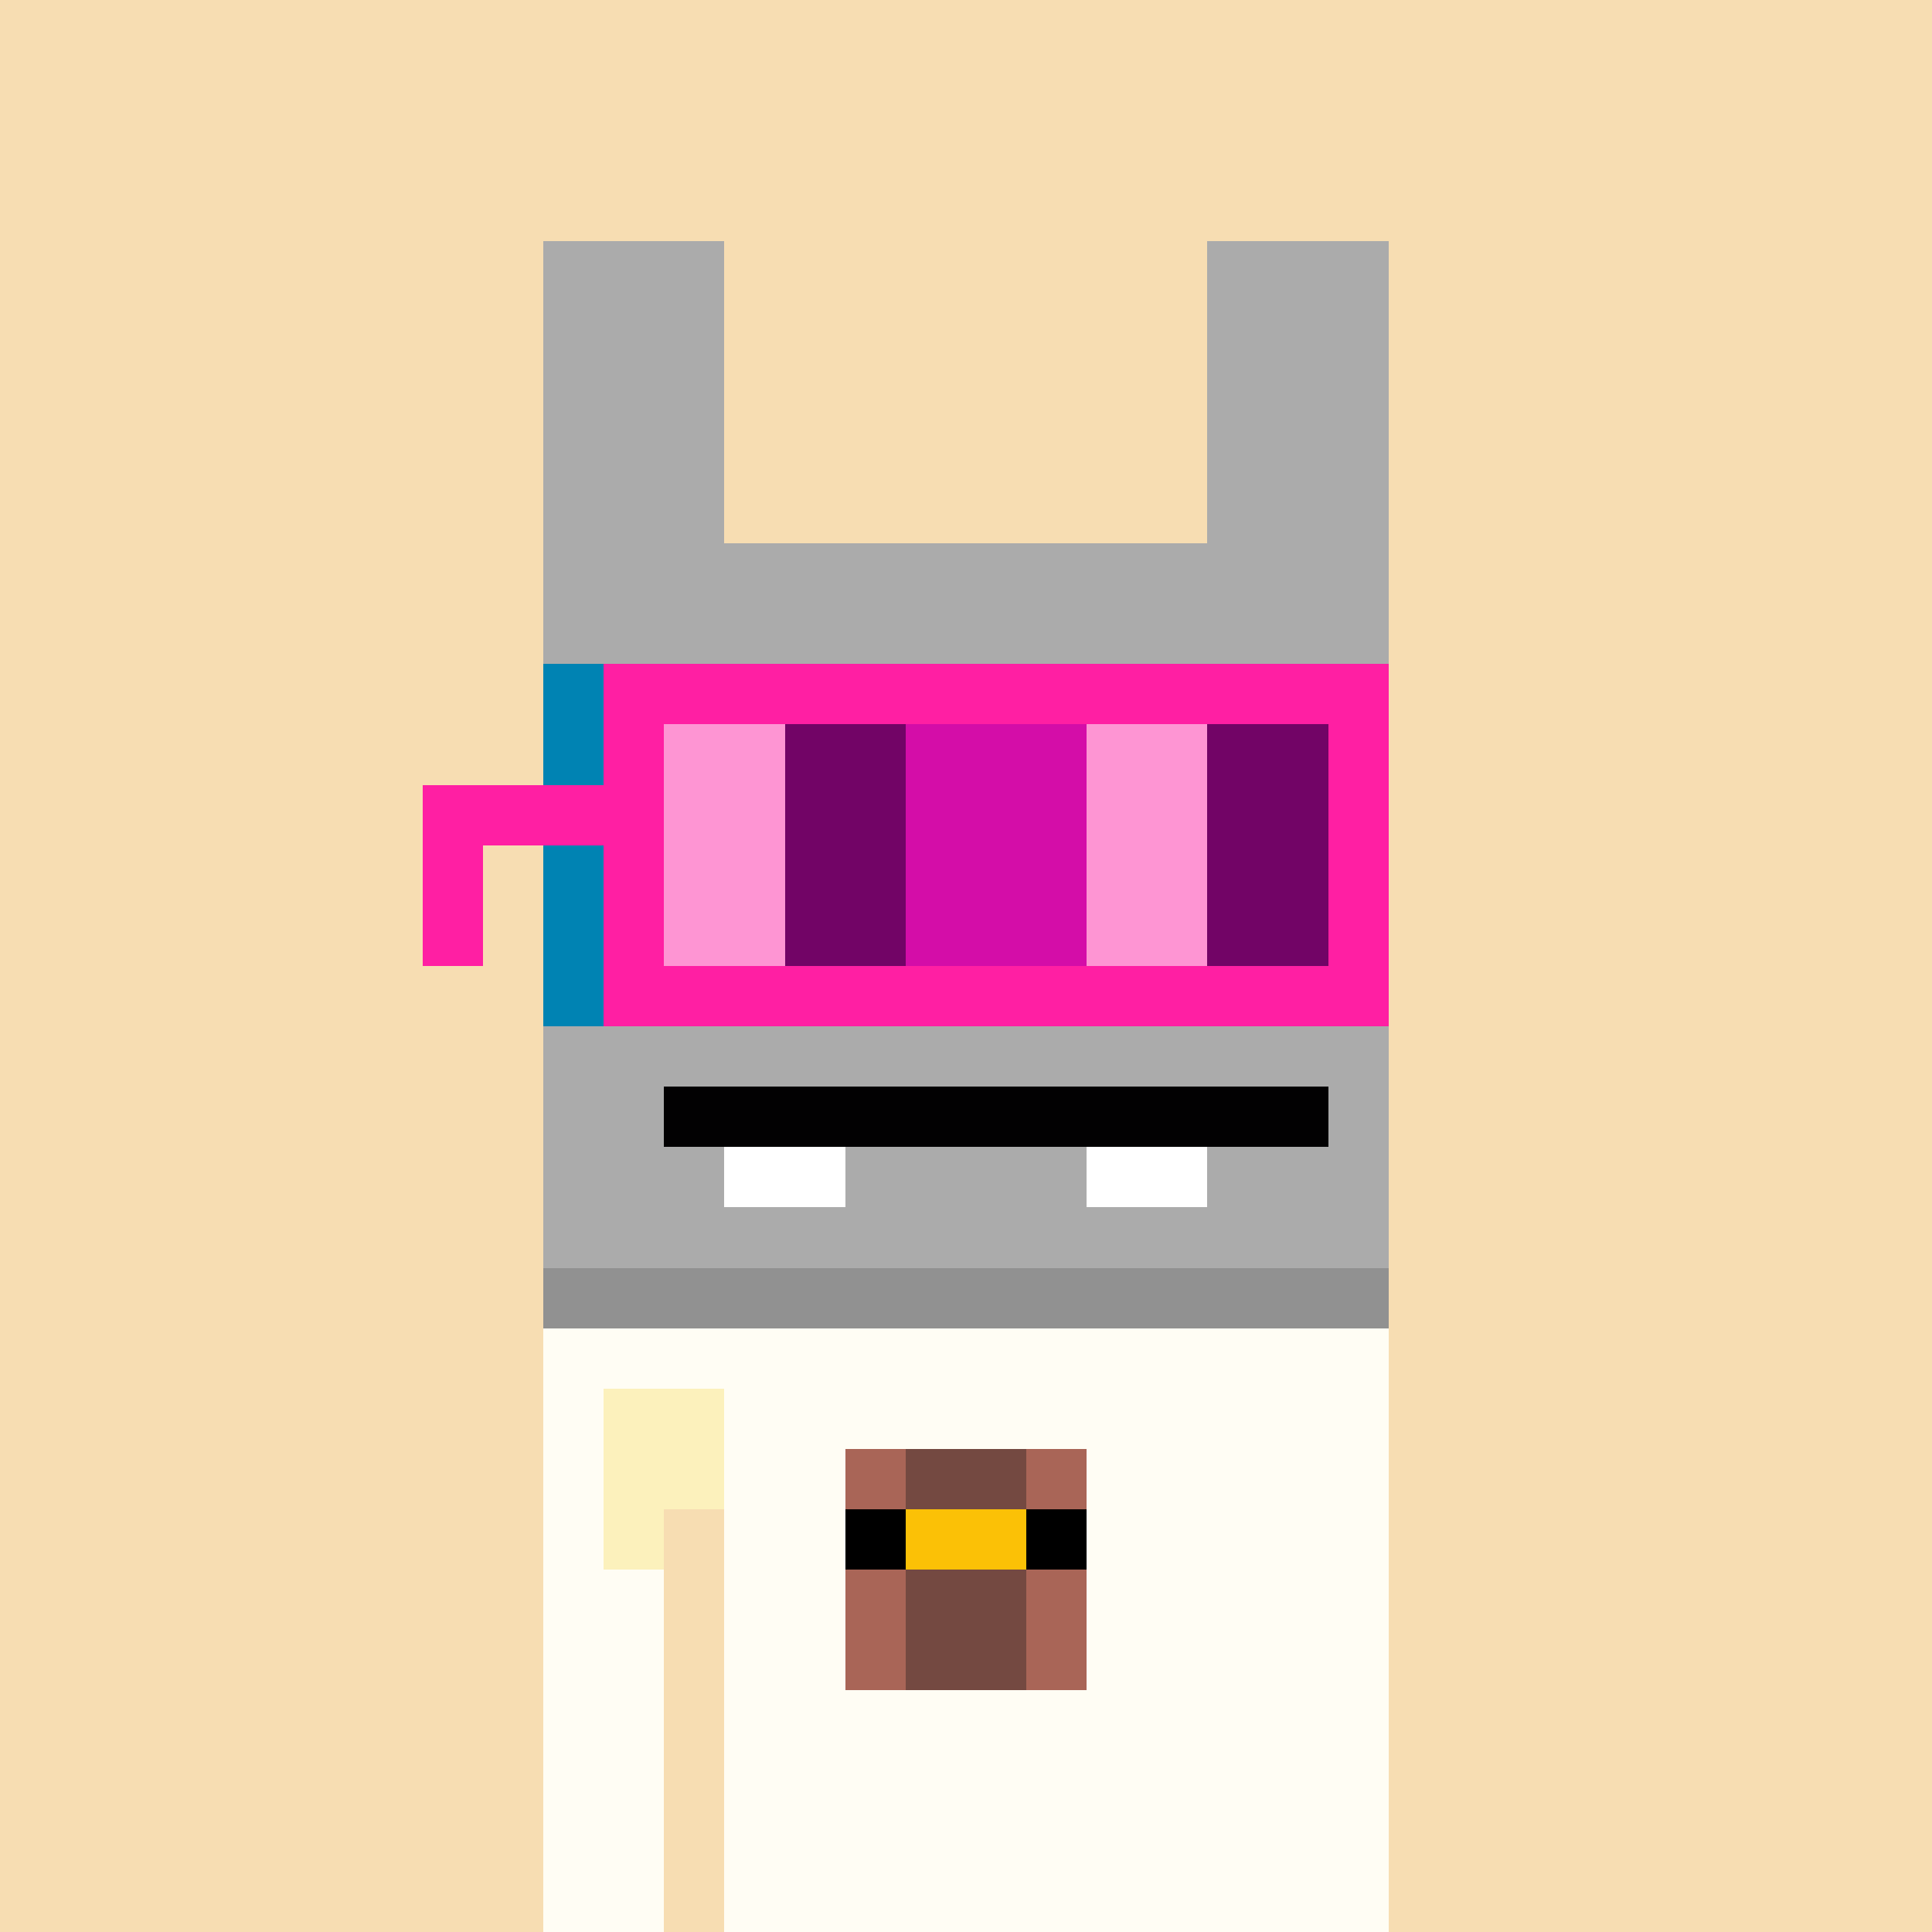 <svg width="320" height="320" viewBox="0 0 320 320" xmlns="http://www.w3.org/2000/svg" shape-rendering="crispEdges"><rect width="100%" height="100%" fill="#f7ddb2" /><rect width="40" height="10" x="90" y="210" fill="#fffdf4" /><rect width="70" height="10" x="130" y="210" fill="#fcf1bc" /><rect width="30" height="10" x="200" y="210" fill="#fffdf4" /><rect width="140" height="10" x="90" y="220" fill="#fffdf4" /><rect width="10" height="10" x="90" y="230" fill="#fffdf4" /><rect width="20" height="10" x="100" y="230" fill="#fcf1bc" /><rect width="110" height="10" x="120" y="230" fill="#fffdf4" /><rect width="10" height="10" x="90" y="240" fill="#fffdf4" /><rect width="20" height="10" x="100" y="240" fill="#fcf1bc" /><rect width="110" height="10" x="120" y="240" fill="#fffdf4" /><rect width="10" height="10" x="90" y="250" fill="#fffdf4" /><rect width="10" height="10" x="100" y="250" fill="#fcf1bc" /><rect width="110" height="10" x="120" y="250" fill="#fffdf4" /><rect width="20" height="10" x="90" y="260" fill="#fffdf4" /><rect width="110" height="10" x="120" y="260" fill="#fffdf4" /><rect width="20" height="10" x="90" y="270" fill="#fffdf4" /><rect width="110" height="10" x="120" y="270" fill="#fffdf4" /><rect width="20" height="10" x="90" y="280" fill="#fffdf4" /><rect width="110" height="10" x="120" y="280" fill="#fffdf4" /><rect width="20" height="10" x="90" y="290" fill="#fffdf4" /><rect width="110" height="10" x="120" y="290" fill="#fffdf4" /><rect width="20" height="10" x="90" y="300" fill="#fffdf4" /><rect width="110" height="10" x="120" y="300" fill="#fffdf4" /><rect width="20" height="10" x="90" y="310" fill="#fffdf4" /><rect width="110" height="10" x="120" y="310" fill="#fffdf4" /><rect width="10" height="10" x="140" y="240" fill="#a96557" /><rect width="20" height="10" x="150" y="240" fill="#744941" /><rect width="10" height="10" x="170" y="240" fill="#a96557" /><rect width="10" height="10" x="140" y="250" fill="#000000" /><rect width="20" height="10" x="150" y="250" fill="#fbc106" /><rect width="10" height="10" x="170" y="250" fill="#000000" /><rect width="10" height="10" x="140" y="260" fill="#a96557" /><rect width="20" height="10" x="150" y="260" fill="#744941" /><rect width="10" height="10" x="170" y="260" fill="#a96557" /><rect width="10" height="10" x="140" y="270" fill="#a96557" /><rect width="20" height="10" x="150" y="270" fill="#744941" /><rect width="10" height="10" x="170" y="270" fill="#a96557" /><rect width="30" height="10" x="90" y="40" fill="#ababab" /><rect width="30" height="10" x="200" y="40" fill="#ababab" /><rect width="30" height="10" x="90" y="50" fill="#ababab" /><rect width="30" height="10" x="200" y="50" fill="#ababab" /><rect width="30" height="10" x="90" y="60" fill="#ababab" /><rect width="30" height="10" x="200" y="60" fill="#ababab" /><rect width="30" height="10" x="90" y="70" fill="#ababab" /><rect width="30" height="10" x="200" y="70" fill="#ababab" /><rect width="30" height="10" x="90" y="80" fill="#ababab" /><rect width="30" height="10" x="200" y="80" fill="#ababab" /><rect width="140" height="10" x="90" y="90" fill="#ababab" /><rect width="140" height="10" x="90" y="100" fill="#ababab" /><rect width="140" height="10" x="90" y="110" fill="#0083b3" /><rect width="140" height="10" x="90" y="120" fill="#0083b3" /><rect width="140" height="10" x="90" y="130" fill="#0083b3" /><rect width="140" height="10" x="90" y="140" fill="#0083b3" /><rect width="140" height="10" x="90" y="150" fill="#0083b3" /><rect width="140" height="10" x="90" y="160" fill="#0083b3" /><rect width="140" height="10" x="90" y="170" fill="#ababab" /><rect width="20" height="10" x="90" y="180" fill="#ababab" /><rect width="110" height="10" x="110" y="180" fill="#020102" /><rect width="10" height="10" x="220" y="180" fill="#ababab" /><rect width="30" height="10" x="90" y="190" fill="#ababab" /><rect width="20" height="10" x="120" y="190" fill="#ffffff" /><rect width="40" height="10" x="140" y="190" fill="#ababab" /><rect width="20" height="10" x="180" y="190" fill="#ffffff" /><rect width="30" height="10" x="200" y="190" fill="#ababab" /><rect width="140" height="10" x="90" y="200" fill="#ababab" /><rect width="140" height="10" x="90" y="210" fill="#919191" /><rect width="130" height="10" x="100" y="110" fill="#ff1fa3" /><rect width="10" height="10" x="100" y="120" fill="#ff1fa3" /><rect width="20" height="10" x="110" y="120" fill="#fe95d3" /><rect width="20" height="10" x="130" y="120" fill="#720466" /><rect width="30" height="10" x="150" y="120" fill="#d40da8" /><rect width="20" height="10" x="180" y="120" fill="#fe95d3" /><rect width="20" height="10" x="200" y="120" fill="#720466" /><rect width="10" height="10" x="220" y="120" fill="#ff1fa3" /><rect width="40" height="10" x="70" y="130" fill="#ff1fa3" /><rect width="20" height="10" x="110" y="130" fill="#fe95d3" /><rect width="20" height="10" x="130" y="130" fill="#720466" /><rect width="30" height="10" x="150" y="130" fill="#d40da8" /><rect width="20" height="10" x="180" y="130" fill="#fe95d3" /><rect width="20" height="10" x="200" y="130" fill="#720466" /><rect width="10" height="10" x="220" y="130" fill="#ff1fa3" /><rect width="10" height="10" x="70" y="140" fill="#ff1fa3" /><rect width="10" height="10" x="100" y="140" fill="#ff1fa3" /><rect width="20" height="10" x="110" y="140" fill="#fe95d3" /><rect width="20" height="10" x="130" y="140" fill="#720466" /><rect width="30" height="10" x="150" y="140" fill="#d40da8" /><rect width="20" height="10" x="180" y="140" fill="#fe95d3" /><rect width="20" height="10" x="200" y="140" fill="#720466" /><rect width="10" height="10" x="220" y="140" fill="#ff1fa3" /><rect width="10" height="10" x="70" y="150" fill="#ff1fa3" /><rect width="10" height="10" x="100" y="150" fill="#ff1fa3" /><rect width="20" height="10" x="110" y="150" fill="#fe95d3" /><rect width="20" height="10" x="130" y="150" fill="#720466" /><rect width="30" height="10" x="150" y="150" fill="#d40da8" /><rect width="20" height="10" x="180" y="150" fill="#fe95d3" /><rect width="20" height="10" x="200" y="150" fill="#720466" /><rect width="10" height="10" x="220" y="150" fill="#ff1fa3" /><rect width="130" height="10" x="100" y="160" fill="#ff1fa3" /></svg>